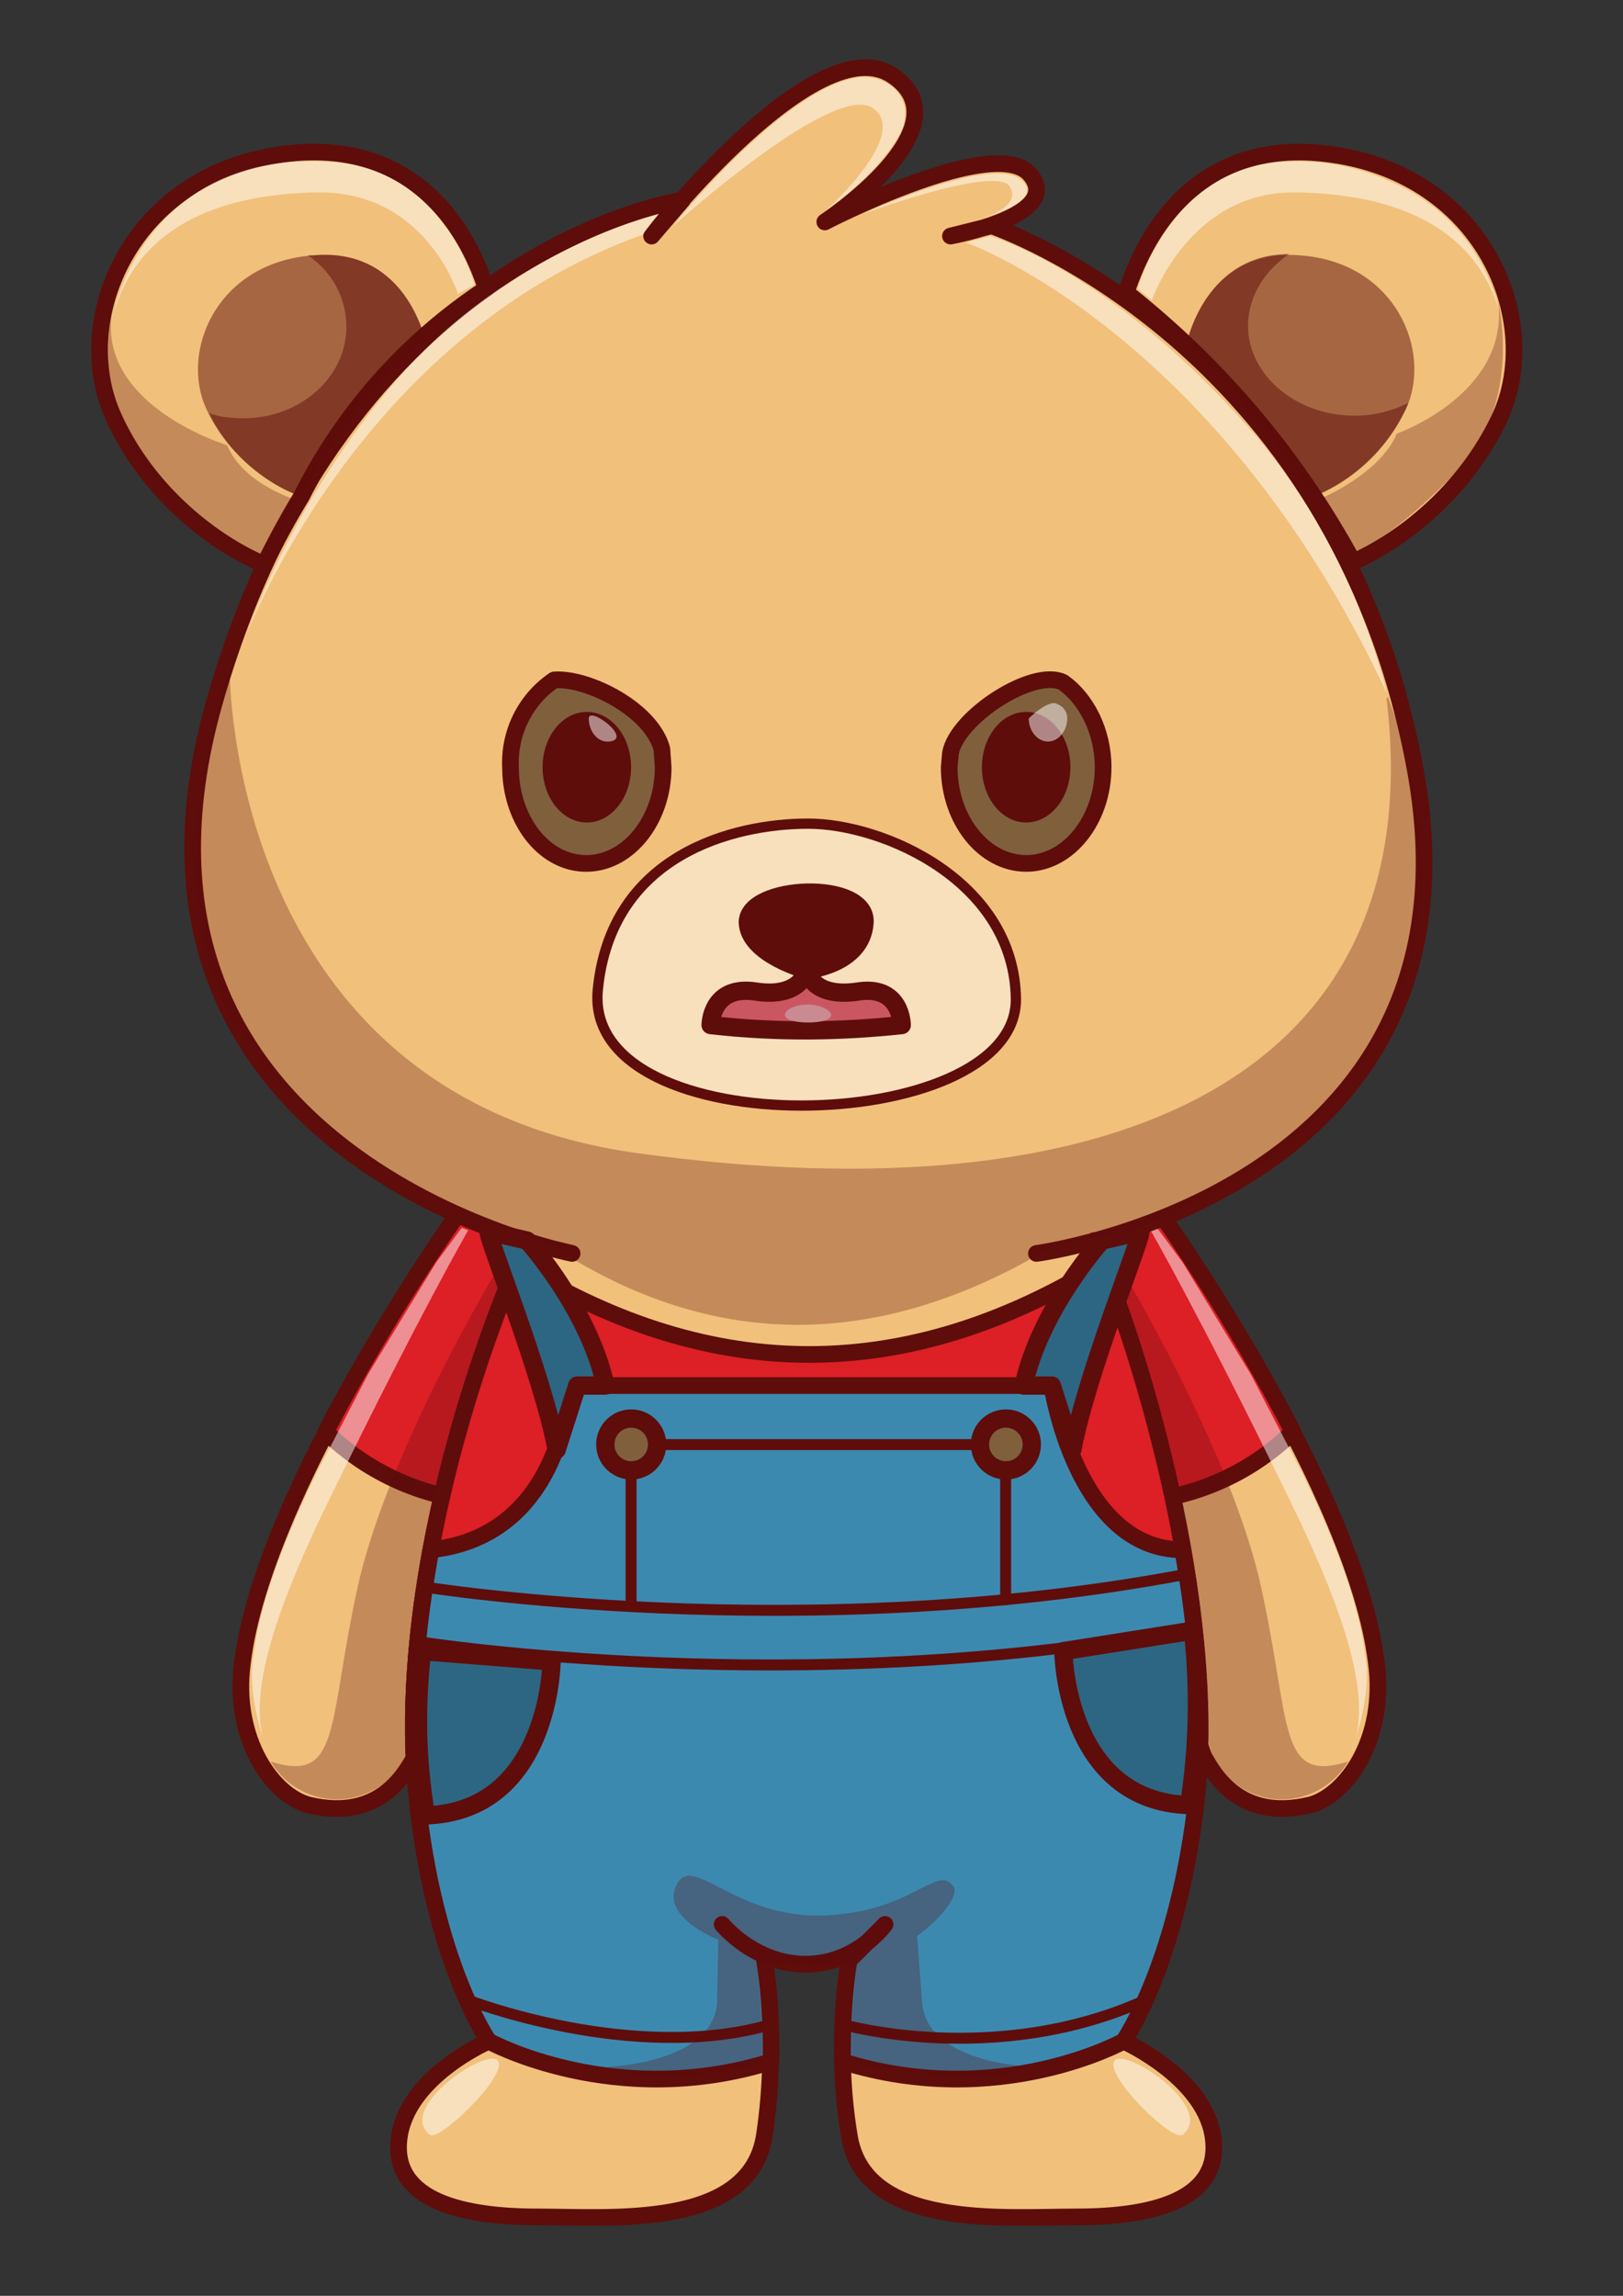 <svg xmlns="http://www.w3.org/2000/svg" viewBox="0 0 1265.3 1789.5">
	<rect x="0" y="0" width="1265.3" height="1789.5" fill="#333333" stroke="none"/>
	<style>
		.st0,.st1,.st2{stroke:#5e0d0b;stroke-linecap:round;stroke-linejoin:round;stroke-miterlimit:10}.st0{display:none;fill:none;stroke-width:14.257}.st1,.st2{fill:#f1c07b;stroke-width:13}.st2{fill:#dd1f26}.st3{opacity:.5;fill:#fff}.st4{opacity:.3;fill:#5e0d0b}.st9{fill:#805f3d;stroke:#5e0d0b;stroke-width:13;stroke-linecap:round;stroke-linejoin:round;stroke-miterlimit:10}.st10,.st11{fill:#5e0d0b}.st11{opacity:.5}.st13,.st14,.st15{fill:none;stroke:#5e0d0b;stroke-width:8.554;stroke-linecap:round;stroke-linejoin:round;stroke-miterlimit:10}.st14,.st15{fill:#2d6683;stroke-width:14.257}.st15{fill:#805f3d}.st16{fill:#fff;fill-opacity:.5}
	</style>
	<path class="st1" d="M909 952s148 211 164 344c8 60-24 104-52 111-55 13-75-25-82-37S829 987 829 987s-7-40 26-51c32-10 54 16 54 16z"/>
	<path class="st2" d="M909 952s53 75 99 164c-45 44-100 55-128 54l-51-183s-7-40 26-51c32-10 54 16 54 16z"/>
	<path class="st3" d="M897 959s37 64 104 201c50 101 70 167 52 206 0 0 18-44 11-77-6-58-50-143-50-143l-39-75-53-87-20-27-5 2z"/>
	<path class="st4" d="M867 977s89 145 115 255c25 110 13 159 69 141a60 60 0 0 1-106-5s-31-103-51-176l-60-212c4-32 15-33 33-3z"/>
	<path class="st1" d="M353 952s-148 211-164 344c-8 60 24 104 52 111 55 13 75-25 82-37s110-383 110-383 7-40-26-51-54 16-54 16z"/>
	<path class="st2" d="M353 952s-53 75-99 164c45 44 100 55 128 54l51-183s7-40-26-51-54 16-54 16z"/>
	<path class="st3" d="M365 959s-37 64-104 201c-50 101-70 167-52 206 0 0-18-44-11-77 6-58 50-143 50-143l39-75 53-87 20-27 5 2z"/>
	<path class="st4" d="M395 977s-89 145-115 255c-25 110-13 159-69 141a60 60 0 0 0 106-5s31-103 51-176l60-212c-4-32-15-33-33-3z"/>
	<path class="st1" d="M808 977s357-47 295-379-330-422-330-422l-32 8s89-16 62-48-160 37-160 37 112-74 53-114-188 125-188 125l24-28s-265 38-365 392 279 429 279 429l-33-8s-4 5-18 35c0 2-89 208-70 396 13 129 56 191 56 191s-65 28-70 77c-5 48 51 60 108 60s166 10 177-64 0-136 0-136l-33-28s25 31 65 31 62-31 62-31l-28 28s-12 63 0 136c11 74 120 64 177 64s112-12 107-60-70-77-70-77 43-62 57-191c17-170-60-380-60-380l-20-53"/>
	<path d="M630 642c-58 0-154 24-164 130-11 122 326 115 326 7-1-92-103-137-162-137z" style="fill:#fff;fill-opacity:.5;stroke:#5e0d0b;stroke-width:8;stroke-linecap:round;stroke-linejoin:round;stroke-miterlimit:10"/>
	<path d="M554 799s0-32 36-26c35 5 39-17 39-17s3 22 39 17c35-6 35 26 35 26-47 5-96 6-149 0z" style="fill:#ca5662;stroke:#5e0d0b;stroke-width:14.257;stroke-linecap:round;stroke-linejoin:round;stroke-miterlimit:10"/>
	<path d="M648 791c0 4-8 6-18 6s-18-2-18-6 8-8 18-8 18 5 18 8z" style="fill:#c98b91"/>
	<path d="M629 756s43-4 45-37-91-29-91 0c1 25 46 37 46 37z" style="fill:#5e0d0b;stroke:#5e0d0b;stroke-width:14.257;stroke-linecap:round;stroke-linejoin:round;stroke-miterlimit:10"/>
	<path class="st9" d="M829 532c-23-12-83 27-88 55l-1 11c0 41 27 75 60 75s60-34 60-75c0-28-13-53-31-66z"/>
	<ellipse class="st10" cx="800" cy="598" rx="34.5" ry="43.1"/>
	<path class="st3" d="M832 560c0 10-7 18-15 18s-15-8-15-18c0 0 12-12 20-12 0 0 10 2 10 12z"/>
	<path class="st9" d="M432 530a78 78 0 0 0-34 68c0 41 26 75 59 75s60-34 60-75l-1-14c-8-31-58-56-84-54z"/>
	<ellipse class="st10" cx="457.5" cy="598" rx="34.5" ry="43.1"/>
	<path class="st3" d="M475 578c-9 1-16-8-16-18s35 16 16 18z"/>
	<path class="st1" d="M1169 326c-28 59-78 96-114 112a681 681 0 0 0-177-210c12-37 48-116 147-109 130 10 180 130 144 207z"/>
	<path class="st11" d="M1096 319c-18 38-51 60-72 68-29-44-62-84-99-119 4-17 23-74 88-69 75 5 104 75 83 120z"/>
	<path class="st11" d="M1056 324c-46 0-83-32-83-70 0-23 13-43 32-56-58 0-76 54-80 70 37 35 70 75 99 119a134 134 0 0 0 74-73c-12 6-26 10-42 10z"/>
	<path class="st1" d="M379 225a418 418 0 0 0-144 162c-11 18-20 35-29 53-36-15-89-53-117-114-36-77 14-197 143-207 98-7 135 68 147 106z"/>
	<path class="st11" d="M331 263a418 418 0 0 0-96 124c-21-7-56-29-74-68-21-45 8-115 84-120 59-5 80 43 86 64z"/>
	<path class="st11" d="M245 199h-5c19 13 30 33 30 56 0 39-36 71-80 71-10 0-19-1-27-4 18 37 51 58 72 65a418 418 0 0 1 96-124c-6-21-27-69-86-64z"/>
	<path class="st2" d="M323 1374c-9-180 72-368 72-370l9-18c153 94 304 92 454 0l15 34s70 189 62 354c0 47-612 47-612 0z"/>
	<path d="M596 1528s6 33 5 79h0c-122 38-220-16-220-16s-43-62-56-191c-7-65 0-132 11-192h0c104-11 108-128 108-128h376s19 128 102 128h0c11 61 17 129 11 192-14 129-57 191-57 191s-97 54-219 16h0c-1-46 5-79 5-79l28-28s-22 31-62 31-65-31-65-31" style="fill:#3c89b0;stroke:#5e0d0b;stroke-width:13;stroke-linecap:round;stroke-linejoin:round;stroke-miterlimit:10"/>
	<path class="st13" d="M331 1237s294 47 594-10M329 1280s294 46 594-10"/>
	<path class="st14" d="M829 1287s1 117 98 120c7-44 8-90 3-136l-101 16zM430 1295s-1 117-98 120c-7-44-8-82-3-128l101 8z"/>
	<circle class="st15" cx="784.2" cy="1125.9" r="20.2"/>
	<circle class="st15" cx="492.1" cy="1125.9" r="20.2"/>
	<path class="st14" d="M472 1080c-13-60-61-113-61-113l-30-7c-2 3 42 111 53 170l16-50h22zM798 1080c13-60 61-113 61-113l30-7c2 3-42 111-53 170l-16-50h-22z"/>
	<path class="st13" d="M492 1252v-106M512 1126h252M784 1146v101M657 1578s119 34 236-19M365 1559s129 50 236 19"/>
	<g>
		<path class="st4" d="m880 960-57 10c-141 86-273 82-399-3l-61-22s-194-80-206-229c-19-75 22-195 22-195s-3 334 319 378c373 51 618-60 583-354l1-2c78 207-25 352-202 417zM1089 338s88-31 79-103c0 0 19 78-30 130s-81 66-81 66l-26-43s45-19 58-50zM177 347s-99-30-90-101c0 0-17 73 33 125s89 67 89 67l23-48s-42-12-55-43zM805 1611l-28 9c-44-2-86-4-113-12-1-24 1-50 4-77l-78-1c3 28 5 54 4 78-18 8-56 10-93 12l-28-9s81-2 86-49l1-50c-21-9-39-23-34-39 11-34 44 23 117 20 69-3 87-40 100-23 6 7-11 27-28 39l4 53c5 47 86 49 86 49z"/>
	</g>
	<g>
		<path class="st3" d="M357 229s-25-80-109-79c-83 1-141 31-159 93 0 0 24-125 168-117 89 5 113 96 113 96l-13 7zM898 234s29-85 112-84c84 1 141 31 159 93 0 0-12-70-84-101-22-10-50-18-84-16-89 5-114 99-114 99l11 9zM190 501c0-3 89-239 311-318l12-16s-114 27-201 126-122 208-122 208zM525 176S649 64 680 84s-36 80-36 80 38-26 56-57c15-25-2-46-26-47-12 0-29 7-43 16-54 34-106 100-106 100zM670 168c1-1 105-39 117-23 12 19-31 28-31 28s60-14 41-32c-22-22-127 27-127 27zM753 189s196 69 328 351c0 0-24-112-106-205-109-124-203-151-203-151l-19 5z"/>
		<path class="st16" d="M388 1606c-9-10-79 37-53 58 7 6 62-47 53-58zM869 1606c9-10 79 37 53 58-8 6-62-47-53-58z"/>
	</g>
</svg>